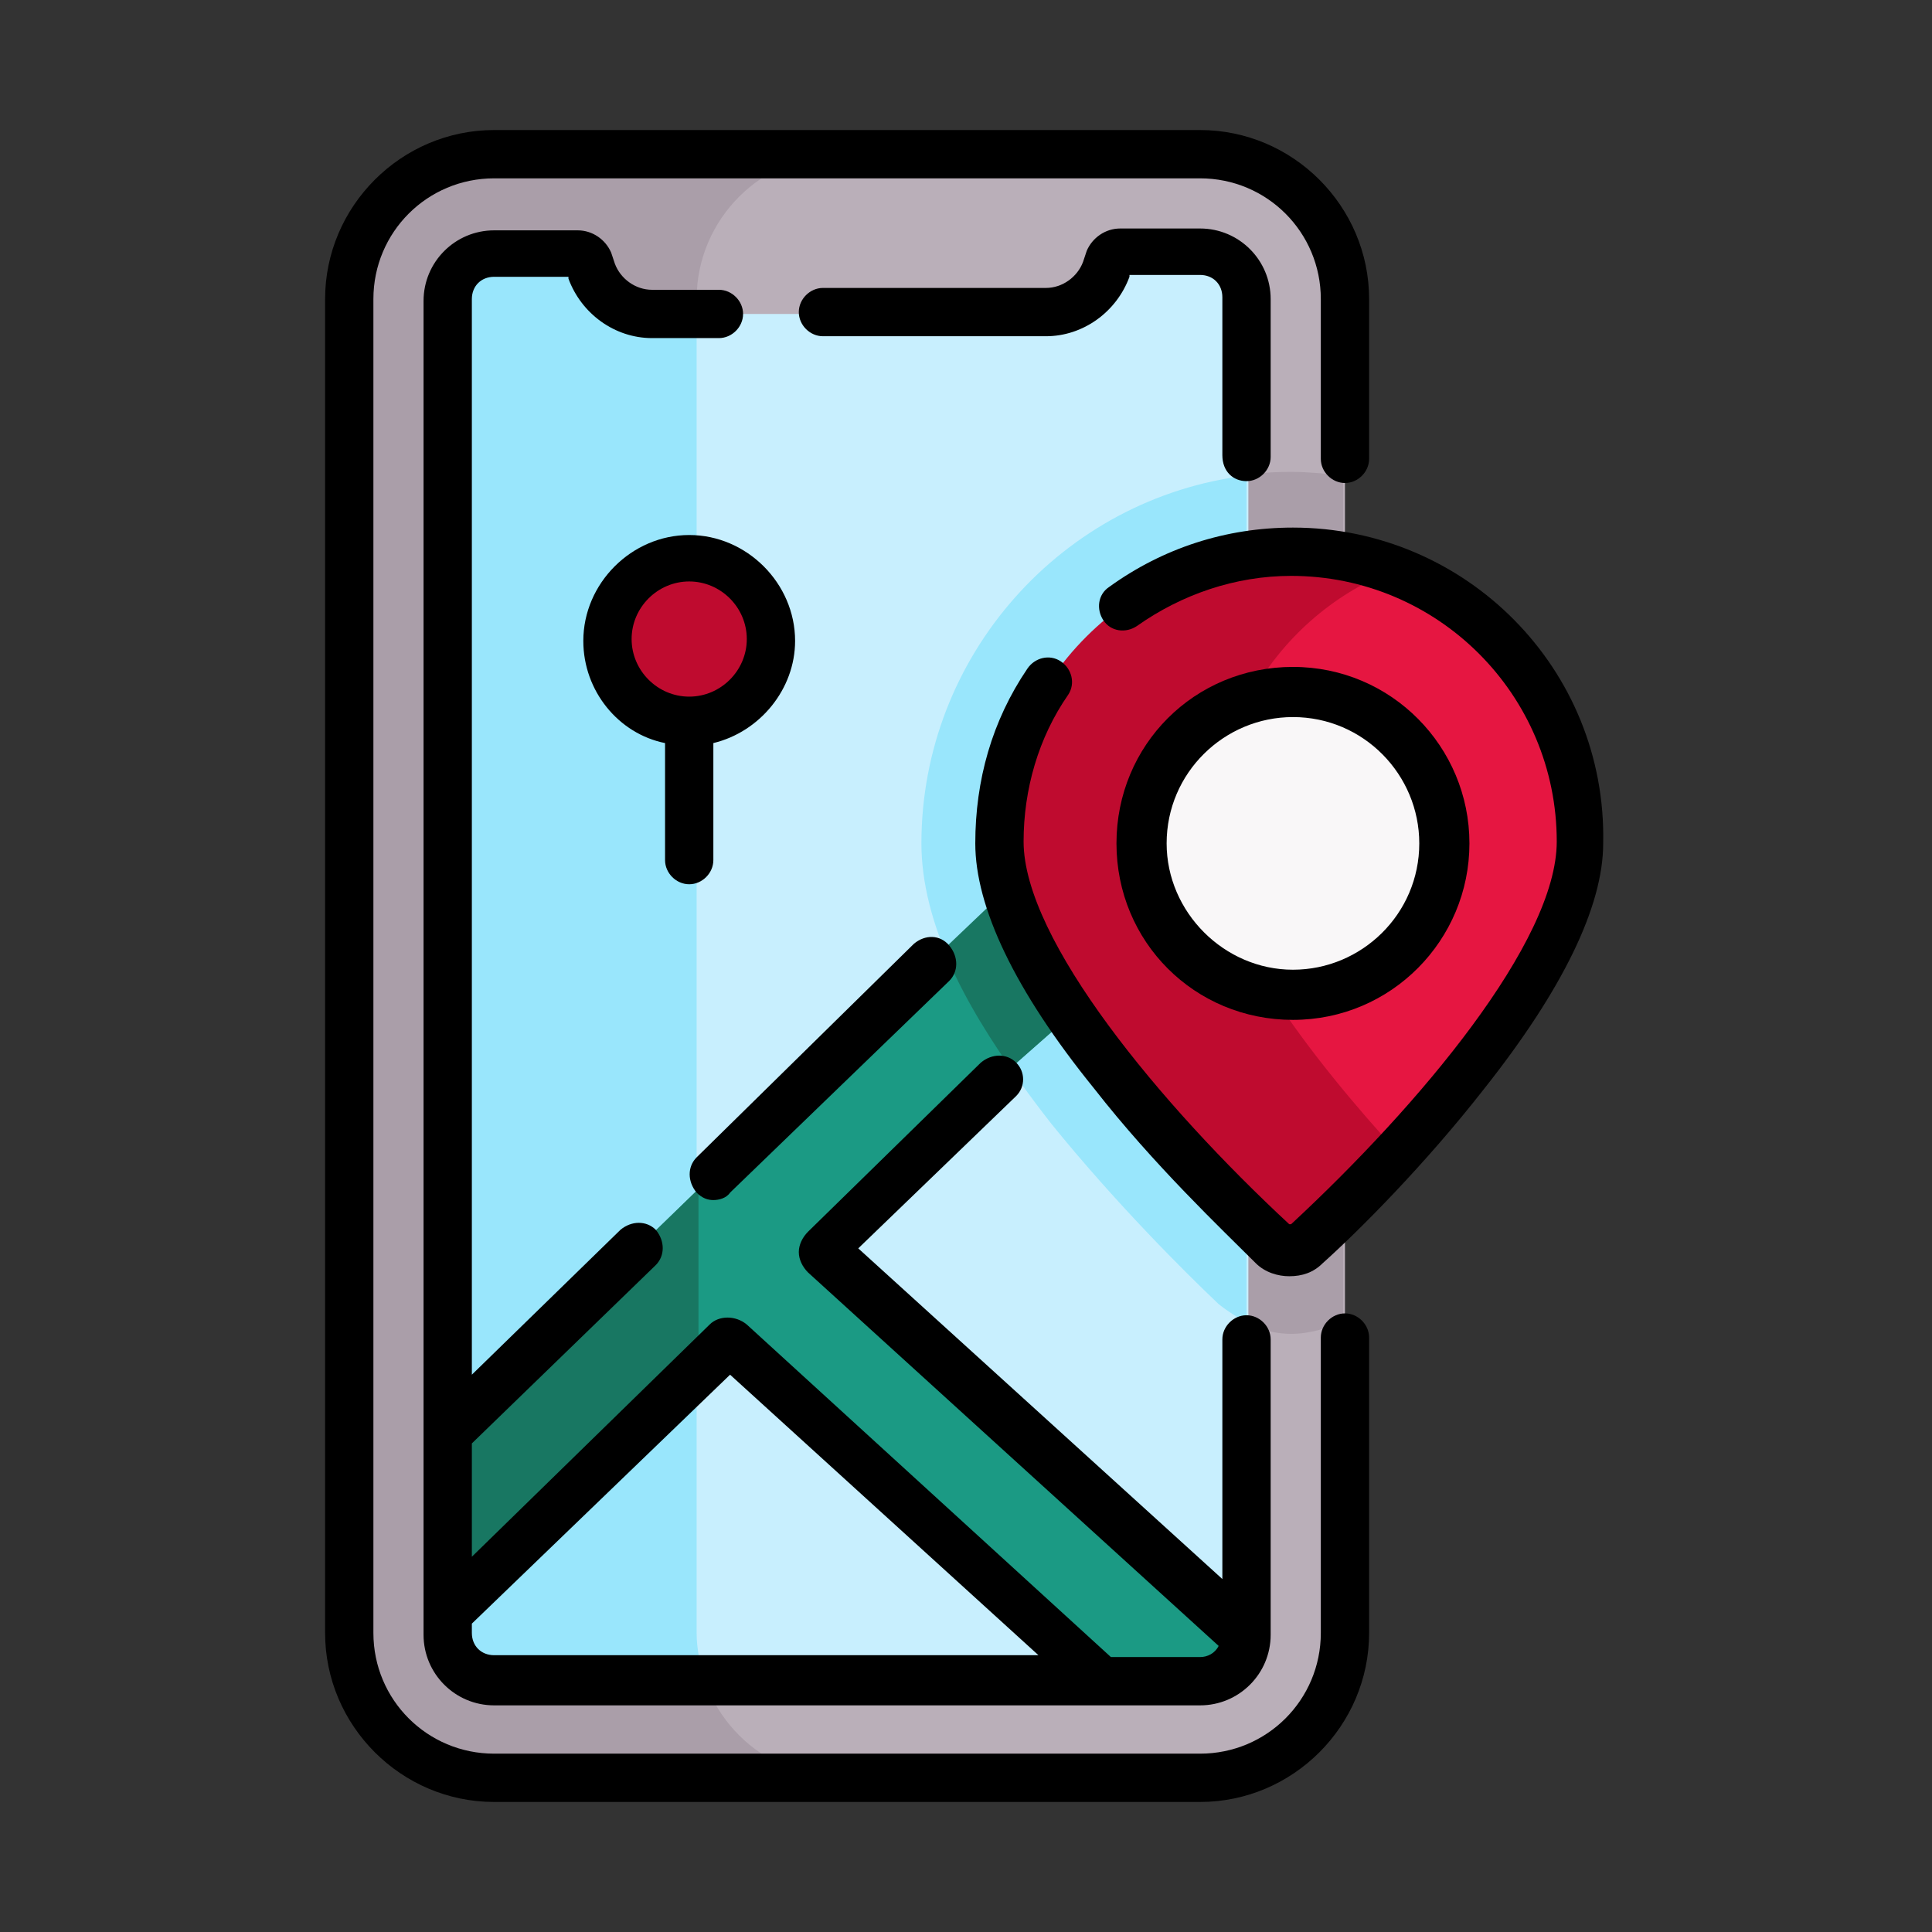 <?xml version="1.0" encoding="UTF-8"?> <!-- Generator: Adobe Illustrator 22.0.1, SVG Export Plug-In . SVG Version: 6.00 Build 0) --> <svg xmlns="http://www.w3.org/2000/svg" xmlns:xlink="http://www.w3.org/1999/xlink" id="Слой_1" x="0px" y="0px" viewBox="0 0 104 104" style="enable-background:new 0 0 104 104;" xml:space="preserve"><rect x="0" y="0" width="104" height="104" fill="#333333" stroke="none"/> <style type="text/css"> .st0{fill:#F2F2F2;} .st1{fill:#E6E6E6;} .st2{fill:url(#SVGID_1_);} .st3{fill:#E61641;} .st4{fill:#FFFFFF;} .st5{fill:#EBEBEB;} .st6{fill-rule:evenodd;clip-rule:evenodd;fill:#E0E0E0;} .st7{fill:none;} .st8{fill:#E0E0E0;} .st9{fill:#263238;} .st10{opacity:0.8;} .st11{fill-rule:evenodd;clip-rule:evenodd;fill:#E61641;} .st12{opacity:0.6;} .st13{fill-rule:evenodd;clip-rule:evenodd;fill:#FFFFFF;} .st14{display:none;} .st15{display:inline;} .st16{display:inline;fill:#FFFFFF;} .st17{fill:#445A64;} .st18{fill:#FFBE9D;} .st19{fill:#EB996E;} .st20{opacity:0.3;} .st21{opacity:0.2;} .st22{fill:#4E689B;} .st23{fill:#374C81;} .st24{fill:#9596A5;} .st25{fill:#7E7F92;} .st26{fill:#6E6F83;} .st27{fill:#605F74;} .st28{fill:#58586B;} .st29{fill:#FDD500;} .st30{fill:#FFBC02;} .st31{fill:#DFF7FD;} .st32{fill:#FFC85A;} .st33{fill:#FF931E;} .st34{fill:#FFF58C;} .st35{fill:#24A6BE;} .st36{fill:#138796;} .st37{fill:#1D7FA0;} .st38{fill:#2E2654;} .st39{fill:#453D81;} .st40{fill:#BAAFB9;} .st41{fill:#AA9EA9;} .st42{fill:#C8EFFE;} .st43{fill:#99E6FC;} .st44{fill:#1B9A84;} .st45{fill:#187762;} .st46{fill:#BF0B2F;} .st47{fill:#F9F7F8;} .st48{fill:#3090AA;} .st49{fill:#2060A7;} .st50{fill:#3EB6C6;} .st51{fill:#F5F5F5;} .st52{fill:#9DB6C1;} .st53{fill:#7C9BA5;} .st54{fill:#BDCCD4;} .st55{fill:#D0D9DD;} .st56{opacity:0.15;fill:#8D4330;enable-background:new ;} .st57{opacity:0.15;fill:#003A63;enable-background:new ;} .st58{fill:#89A3AF;} .st59{fill:#FDD7BD;} .st60{fill:#FAC5AA;} .st61{fill:#EFEFEF;} .st62{fill:#D1D5D8;} .st63{fill:#231F20;} .st64{fill:#B9B9BD;} .st65{fill:#8A8AA0;} .st66{fill:#F4858A;} .st67{fill:#DFF6FD;} .st68{fill:#9B082B;} .st69{fill:#57555C;} .st70{fill:#495B60;} .st71{fill:#323B3D;} .st72{fill:#F3F3F3;} .st73{fill:#E4E4E4;} .st74{display:none;fill:#FF6268;} .st75{fill:#E82F3E;} .st76{fill:#961B20;} .st77{fill:#FF6268;} .st78{fill:#FFCDAC;} .st79{fill:#E61641;stroke:#000000;stroke-width:4;stroke-linecap:round;stroke-linejoin:round;stroke-miterlimit:10;} .st80{fill:#ADE194;} .st81{fill:#97DA7B;} .st82{fill:#EE6161;} .st83{fill:#F47C7C;} .st84{fill:#FF9801;} .st85{fill:#F57C00;} .st86{fill:#FFDC00;} .st87{fill:#FFEB3A;} .st88{fill:#FDD834;} .st89{fill:#FEC108;} .st90{fill:#7397DA;} .st91{fill:#A8D1EC;} .st92{fill:#F8B8BD;} .st93{fill:#F1C372;} .st94{fill:#937DE2;} .st95{fill:#7570D6;} .st96{fill:#87DBFF;} .st97{fill:#6FC7FF;} .st98{fill:#5A6B96;} .st99{fill:#FF7D46;} .st100{fill:#FFE787;} .st101{fill:#BAF0FF;} .st102{fill:#5F99D7;} .st103{fill:#3C87D0;} .st104{fill:#FEDF30;} .st105{fill:#F25A78;} .st106{fill:#CCEEFF;} .st107{fill:#F78E36;} .st108{fill:#F86F1B;} .st109{fill:#4380A0;} .st110{fill:#7BE492;} .st111{fill:#45D987;} .st112{fill:#43809F;} .st113{fill:#3A7190;} .st114{fill:#29CEF6;} .st115{fill:#22B5ED;} .st116{fill:#EA9D2D;} .st117{fill:#91E696;} .st118{fill:#7D9BFF;} .st119{fill:#91E696;stroke:#000000;stroke-width:4;stroke-miterlimit:10;} .st120{display:none;fill:#7D9BFF;} .st121{display:none;fill:#FFCDAC;} </style> <g> <g> <g> <path class="st40" d="M72.4,87.9c0,4.3-3.5,7.8-7.8,7.8h-38c-4.3,0-7.8-3.5-7.8-7.8V16.1c0-4.3,3.5-7.8,7.8-7.8h38 c4.3,0,7.8,3.5,7.8,7.8V87.9z"></path> <path class="st41" d="M45.3,95.7c-4.3,0-7.8-3.5-7.8-7.8V16.1c0-4.3,3.5-7.8,7.8-7.8H26.6c-4.3,0-7.8,3.5-7.8,7.8v71.8 c0,4.3,3.5,7.8,7.8,7.8h38c0,0,0,0,0,0H45.3z"></path> <path class="st41" d="M49.6,45.4c0,4.2,2.3,9.1,7,15.1c3.4,4.2,7.1,7.9,9,9.7c1.1,1,2.5,1.6,3.9,1.6c1,0,2-0.3,2.8-0.7V47.8 c-0.7,0.8-1.7,1.3-2.8,1.3c-2.1,0-3.8-1.7-3.8-3.8c0-2.1,1.7-3.8,3.8-3.8c1.1,0,2.1,0.5,2.8,1.3V25.6c-0.9-0.1-1.9-0.2-2.8-0.2 C58.6,25.4,49.6,34.3,49.6,45.4L49.6,45.4z"></path> <path class="st42" d="M64.6,13.6h-4.3c-0.2,0-0.4,0.1-0.5,0.4l-0.2,0.6c-0.5,1.4-1.8,2.3-3.3,2.3H35.1c-1.5,0-2.8-0.9-3.3-2.3 l-0.2-0.6c-0.1-0.2-0.3-0.4-0.5-0.4h-4.5c-1.4,0-2.5,1.1-2.5,2.5v61l2.6,0.6l-0.4,5.6l-2.1,3.6v1c0,1.4,1.1,2.5,2.5,2.5h32.7 l1.9-1l5.9-1.4c0,0,0-0.1,0-0.1V16.1C67.1,14.7,66,13.6,64.6,13.6L64.6,13.6z"></path> <path class="st43" d="M67.1,71.2v-23c-0.8-0.7-1.3-1.7-1.3-2.8c0-1.1,0.5-2.1,1.3-2.8v-17c-9.9,1.2-17.5,9.7-17.5,19.8 c0,4.2,2.3,9.1,7,15.1c3.4,4.2,7.1,7.9,9,9.7C66.1,70.6,66.6,70.9,67.1,71.2L67.1,71.2z"></path> <path class="st43" d="M37.5,87.9V16.8h-2.5c-1.5,0-2.8-0.9-3.3-2.3l-0.2-0.6c-0.1-0.2-0.3-0.4-0.5-0.4h-4.5 c-1.4,0-2.5,1.1-2.5,2.5v61l2.5-1.1v6.2l-2.5,4.8v1c0,1.4,1.1,2.5,2.5,2.5h11.4C37.7,89.6,37.5,88.8,37.5,87.9L37.5,87.9z"></path> <g> <path class="st44" d="M67.1,88c-0.1,1.3-1.2,2.4-2.5,2.4h-5.3l-20-18.1c-0.1-0.1-0.2-0.1-0.2,0l-15,14.6v-9.8l26.1-25.3L61.4,41 l5.7,5.3L53.7,58.1l-9.3,9.1c-0.1,0.1-0.1,0.2,0,0.2L67.1,88z"></path> </g> <g> <path class="st45" d="M65.8,45.4c0-0.1,0-0.2,0-0.3L61.4,41L50.8,51.1c0.8,2,2,4.1,3.6,6.4l11.8-10.4C66,46.5,65.8,46,65.8,45.4 L65.8,45.4z"></path> <path class="st45" d="M24.1,77.1v9.8l13.5-13.1V64L24.1,77.1z"></path> </g> </g> <circle class="st46" cx="37.1" cy="34.4" r="4.4"></circle> <circle class="st47" cx="69.6" cy="45.4" r="11.3"></circle> <g id="XMLID_347_"> <g> <path class="st3" d="M69.6,29.8c8.6,0,15.6,7,15.6,15.6c0,7.3-11.3,18.5-14.7,21.6c-0.5,0.5-1.4,0.5-1.9,0 C65.3,63.8,54,52.7,54,45.4C54,36.7,61,29.8,69.6,29.8L69.6,29.8z M77.7,45.4c0-4.5-3.6-8.1-8.1-8.1c-4.5,0-8.1,3.6-8.1,8.1 c0,4.5,3.6,8.1,8.1,8.1C74.1,53.5,77.7,49.9,77.7,45.4L77.7,45.4z"></path> </g> </g> <g> <path class="st46" d="M68.4,53.4c-3.9-0.6-7-4-7-8.1c0-3.7,2.5-6.8,5.9-7.8c1.7-3.1,4.4-5.5,7.7-6.8c-1.7-0.6-3.5-1-5.5-1 c-8.6,0-15.6,7-15.6,15.6c0,7.3,11.3,18.5,14.7,21.6c0.5,0.5,1.4,0.5,1.9,0c1-1,2.8-2.7,4.8-4.8C73,59.6,70.4,56.5,68.4,53.4 L68.4,53.4z"></path> </g> </g> <g> <path d="M72.4,70.7c-0.7,0-1.3,0.6-1.3,1.3v15.9c0,3.6-2.9,6.5-6.5,6.5h-38c-3.6,0-6.5-2.9-6.5-6.5V16.1c0-3.6,2.9-6.5,6.5-6.5h38 c3.6,0,6.5,2.9,6.5,6.5v8.6c0,0.7,0.6,1.3,1.3,1.3s1.3-0.6,1.3-1.3v-8.6c0-5-4.1-9.1-9.1-9.1h-38c-5,0-9.1,4.1-9.1,9.1v71.8 c0,5,4.1,9.1,9.1,9.1h38c5,0,9.1-4.1,9.1-9.1V72C73.7,71.3,73.1,70.7,72.4,70.7L72.4,70.7z"></path> <path d="M67.1,25.9c0.7,0,1.3-0.6,1.3-1.3v-8.5c0-2.1-1.7-3.8-3.8-3.8h-4.3c-0.8,0-1.5,0.5-1.8,1.2l-0.2,0.6 c-0.3,0.8-1.1,1.4-2,1.4h-12c-0.7,0-1.3,0.6-1.3,1.3c0,0.7,0.6,1.3,1.3,1.3h12c2,0,3.8-1.3,4.5-3.2l0-0.1h3.8 c0.7,0,1.2,0.5,1.2,1.2v8.5C65.8,25.4,66.4,25.9,67.1,25.9z"></path> <path d="M69.6,28.4c-3.6,0-7,1.1-9.9,3.2c-0.6,0.4-0.7,1.2-0.3,1.8c0.4,0.6,1.2,0.7,1.8,0.3c2.4-1.7,5.3-2.7,8.3-2.7 c7.9,0,14.3,6.4,14.3,14.3c0,5.4-7.4,14.2-14.3,20.6c0,0-0.1,0-0.1,0c-6.9-6.4-14.3-15.3-14.3-20.6c0-2.8,0.8-5.6,2.4-7.9 c0.4-0.6,0.2-1.4-0.4-1.8c-0.6-0.4-1.4-0.2-1.8,0.4c-1.9,2.8-2.8,6-2.8,9.4c0,3.4,2.1,7.9,6.4,13.2c3.2,4.1,6.9,7.6,8.7,9.4 c0.5,0.5,1.2,0.7,1.8,0.7c0.7,0,1.3-0.2,1.8-0.7c1.9-1.7,5.5-5.3,8.7-9.4c4.2-5.3,6.4-9.8,6.4-13.2C86.5,36,78.9,28.4,69.6,28.4 L69.6,28.4z"></path> <path d="M79.1,45.4c0-5.2-4.2-9.5-9.5-9.5s-9.5,4.2-9.5,9.5s4.2,9.5,9.5,9.5S79.1,50.6,79.1,45.4z M62.8,45.4 c0-3.8,3.1-6.8,6.8-6.8c3.8,0,6.8,3.1,6.8,6.8c0,3.8-3.1,6.8-6.8,6.8S62.8,49.1,62.8,45.4z"></path> <path d="M54.7,57.2c-0.5-0.5-1.3-0.5-1.9,0l-9.3,9.1c-0.3,0.3-0.5,0.7-0.5,1.1c0,0.4,0.2,0.8,0.5,1.1l22.1,20.1 c-0.2,0.4-0.6,0.6-1,0.6h-4.8L40.2,71.3c-0.6-0.5-1.5-0.5-2,0L25.4,83.8v-6.1l9.9-9.6c0.5-0.5,0.5-1.3,0-1.9 c-0.5-0.5-1.3-0.5-1.9,0l-8,7.8V16.1c0-0.7,0.5-1.2,1.2-1.2h4l0,0.1c0.7,1.9,2.5,3.2,4.5,3.2h3.6c0.7,0,1.3-0.6,1.3-1.3 c0-0.7-0.6-1.3-1.3-1.3h-3.6c-0.9,0-1.7-0.6-2-1.4l-0.2-0.6c-0.3-0.7-1-1.2-1.8-1.2h-4.5c-2.1,0-3.8,1.7-3.8,3.8v71.8 c0,2.1,1.7,3.8,3.8,3.8h38c2.1,0,3.8-1.7,3.8-3.8V72.1c0-0.7-0.6-1.3-1.3-1.3s-1.3,0.6-1.3,1.3V85L46.2,67.2l8.5-8.2 C55.2,58.5,55.2,57.7,54.7,57.2L54.7,57.2z M25.4,87.9v-0.5L39.3,74l16.6,15.1H26.6C25.9,89.1,25.4,88.6,25.4,87.9L25.4,87.9z"></path> <path d="M49.2,50.8L37.5,62.3c-0.5,0.5-0.5,1.3,0,1.9c0.3,0.3,0.6,0.4,0.9,0.4c0.3,0,0.7-0.1,0.9-0.4l11.8-11.4 c0.5-0.5,0.5-1.3,0-1.9C50.6,50.3,49.8,50.3,49.2,50.8L49.2,50.8z"></path> <path d="M37.1,47.6c0.7,0,1.3-0.6,1.3-1.3v-6.3c2.5-0.6,4.4-2.9,4.4-5.5c0-3.1-2.6-5.7-5.7-5.7s-5.7,2.6-5.7,5.7 c0,2.7,1.9,5,4.4,5.5v6.3C35.8,47,36.4,47.6,37.1,47.6z M34,34.4c0-1.7,1.4-3.1,3.1-3.1s3.1,1.4,3.1,3.1c0,1.7-1.4,3.1-3.1,3.1 C35.4,37.5,34,36.1,34,34.4z"></path> </g> </g> </svg> 